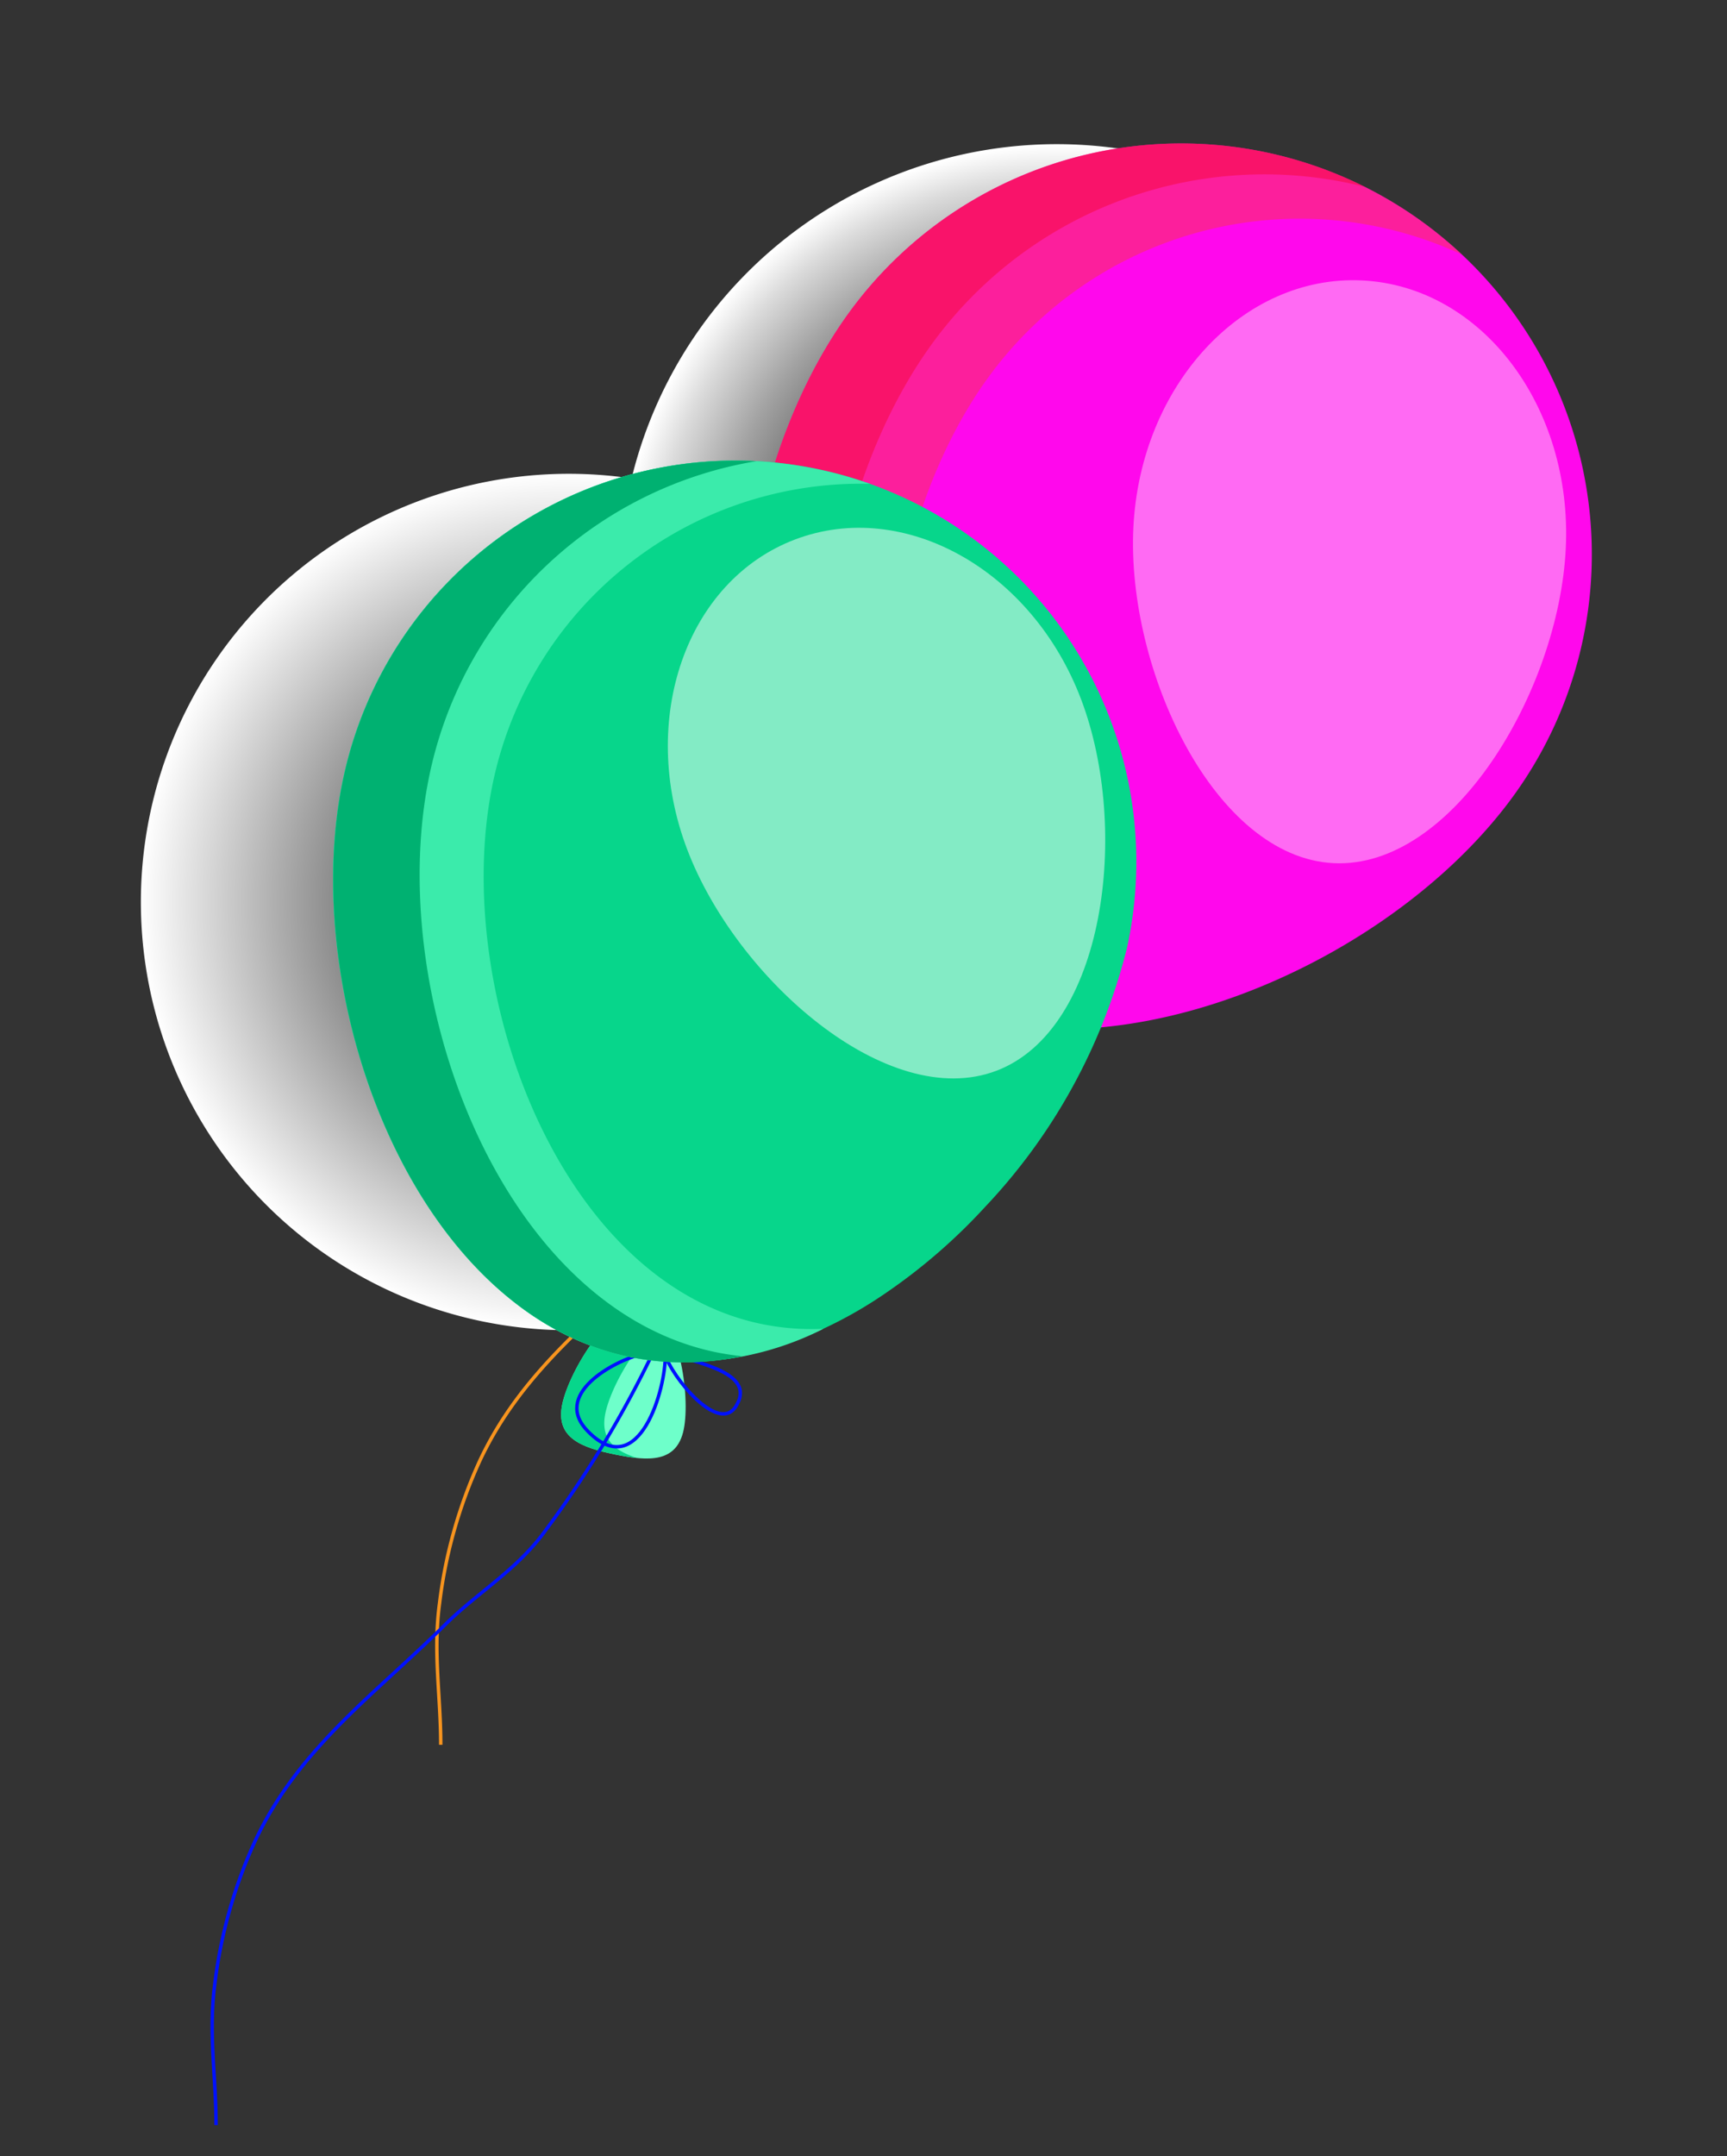 <svg xmlns="http://www.w3.org/2000/svg" xmlns:xlink="http://www.w3.org/1999/xlink" width="125.523" height="156.605" viewBox="0 0 125.523 156.605">
  <rect x="0" y="0" width="125.523" height="156.605" fill="#333333" stroke="none"/>
  <defs>
    <radialGradient id="radial-gradient" cx="0.5" cy="0.5" r="0.5" gradientUnits="objectBoundingBox">
      <stop offset="0"/>
      <stop offset="0.11" stop-color="#040404"/>
      <stop offset="0.234" stop-color="#121212"/>
      <stop offset="0.365" stop-color="#282828"/>
      <stop offset="0.5" stop-color="#484848"/>
      <stop offset="0.639" stop-color="#707070"/>
      <stop offset="0.78" stop-color="#a2a2a2"/>
      <stop offset="0.922" stop-color="#dbdbdb"/>
      <stop offset="1" stop-color="#fff"/>
    </radialGradient>
    <radialGradient id="radial-gradient-2" cx="0.5" cy="0.5" r="0.5" gradientUnits="objectBoundingBox">
      <stop offset="0"/>
      <stop offset="1" stop-color="#fff"/>
    </radialGradient>
    <linearGradient id="linear-gradient" x1="10.567" y1="-0.971" x2="11.139" y2="-2.636" gradientUnits="objectBoundingBox">
      <stop offset="0" stop-color="#fff" stop-opacity="0.502"/>
      <stop offset="1" stop-color="#fff"/>
    </linearGradient>
  </defs>
  <g id="icons_balloons_one" transform="translate(150.622 67.464) rotate(25)">
    <g id="Group_6970" data-name="Group 6970" transform="translate(-109.353 -27.125)">
      <path id="Path_7899" data-name="Path 7899" d="M86.863,267.3c.387-1.984,2.876-6.186,4.859-5.8s2.713,5.216,2.328,7.2-2.043,1.907-4.025,1.519S86.477,269.284,86.863,267.3Z" transform="translate(-59.993 -197.293)" fill="#ff8c24"/>
      <path id="Path_7900" data-name="Path 7900" d="M91.723,261.5a1.914,1.914,0,0,1,1.156.863,10.331,10.331,0,0,0-3.463,5.434c-.3,1.534.569,2.21,1.9,2.617a12.3,12.3,0,0,1-1.285-.194c-1.986-.386-3.548-.935-3.162-2.92S89.739,261.113,91.723,261.5Z" transform="translate(-59.993 -197.293)" fill="#db0b20" opacity="0.38"/>
      <path id="Path_7901" data-name="Path 7901" d="M98.462,269.192c1.4.215,6.8-1.727,6.582,1.295-.109,2.7-5.287.108-6.259-1.079,1.079,2.158,2.266,9.28-2.7,7.446-3.56-1.3-.538-5.4,1.187-6.8" transform="translate(-65.923 -202.969)" fill="none" stroke="#f7941e" stroke-width="0.25"/>
      <path id="Path_7902" data-name="Path 7902" d="M70.9,272.107a79,79,0,0,1-1.618,15.106c-.648,3.453-2.483,6.042-3.669,9.171-2.483,6.8-5.936,12.732-5.936,20.285A34.973,34.973,0,0,0,61.4,327.243c1.077,3.453,2.914,6.042,4.423,9.279" transform="translate(-38.898 -205.561)" fill="none" stroke="#f7941e" stroke-width="0.25"/>
      <g id="Group_6969" data-name="Group 6969" transform="translate(0 0)">
        <path id="Path_7903" data-name="Path 7903" d="M-33.162,15.152A31.811,31.811,0,0,1,4.146-9.989a31.81,31.81,0,0,1,25.14,37.306A31.811,31.811,0,0,1-8.021,52.459,31.811,31.811,0,0,1-33.162,15.152Z" transform="translate(33.755 14.261)" fill="url(#radial-gradient)" style="mix-blend-mode: multiply;isolation: isolate"/>
        <g id="Group_6968" data-name="Group 6968" transform="translate(9.205)">
          <path id="Path_7904" data-name="Path 7904" d="M8.385-2.977a29.85,29.85,0,1,1,58.6,11.415C63.832,24.62,46.662,42.867,30.48,39.715S5.233,13.2,8.385-2.977Z" transform="translate(-7.735 27.125)" fill="#ff08ec"/>
          <path id="Path_7905" data-name="Path 7905" d="M43.393-26.569a30.352,30.352,0,0,1,3.594.933A27.989,27.989,0,0,0,19.547-3c-2.956,15.169,5.542,37.064,20.71,40.019a18.528,18.528,0,0,0,4.855.286A22.825,22.825,0,0,1,30.48,39.715C14.3,36.563,5.233,13.2,8.385-2.977A29.85,29.85,0,0,1,43.393-26.569Z" transform="translate(-7.735 27.125)" fill="#f7461c" opacity="0.38"/>
          <path id="Path_7906" data-name="Path 7906" d="M38.5-27.106A29.861,29.861,0,0,0,14.812-3.488c-3.151,16.181,5.915,39.54,22.1,42.692a19.336,19.336,0,0,0,2.211.3,20.618,20.618,0,0,1-8.639.219C14.3,36.568,5.233,13.21,8.385-2.972A29.856,29.856,0,0,1,38.5-27.106Z" transform="translate(-7.735 27.12)" fill="#f40019" opacity="0.38"/>
          <path id="Path_7907" data-name="Path 7907" d="M41.768,38.8c.576-.2,1.345-.471,1.9-.72.948-.424,2.2-1.026,3.111-1.52a35.937,35.937,0,0,0,4.1-2.687,41.581,41.581,0,0,0,4.386-3.843,46.185,46.185,0,0,0,3.756-4.293c.543-.685,1.214-1.642,1.706-2.366.452-.67,1.028-1.584,1.439-2.281A42.35,42.35,0,0,0,64.644,16.2a36.546,36.546,0,0,0,1.734-5,44.21,44.21,0,0,0,.858-4.562,17.838,17.838,0,0,0,.173-2.613c-.012-.711,0-1.659-.042-2.369a23.728,23.728,0,0,0-.26-2.56c-.125-.684-.266-1.6-.423-2.278-.174-.751-.44-1.745-.675-2.479-.206-.647-.511-1.5-.769-2.13-.3-.726-.713-1.688-1.087-2.377A39.156,39.156,0,0,0,61.884-13.9c-.46-.638-1.106-1.463-1.609-2.066-.394-.47-.942-1.075-1.377-1.508-.582-.578-1.384-1.327-2-1.871-.392-.345-.934-.781-1.355-1.089s-.96-.7-1.383-.985c-.352-.238-.834-.534-1.2-.758-.589-.366-1.406-.8-2.027-1.112a30.982,30.982,0,0,0-2.97-1.3c-.443-.172-1.494-.53-2.319-.757a29.918,29.918,0,0,0-5.961-1.04c-1.42-.1-2.481-.075-2.49-.075-.618.016-1.444.052-2.061.1-.411.029-.957.092-1.367.144-.478.06-1.113.159-1.587.248s-1.135.232-1.618.344c-.759.174-1.753.483-2.495.72a23.154,23.154,0,0,1,14.918.148,23.154,23.154,0,0,0-14.918-.148h0a38.355,38.355,0,0,0-3.752,1.551c-.747.385-1.73.923-2.451,1.357-.563.34-1.294.827-1.823,1.22-.656.49-1.516,1.166-2.136,1.7-.515.44-1.169,1.064-1.643,1.546a29.628,29.628,0,0,0-3.148,3.771,29.483,29.483,0,0,0-2.485,4.248c-.336.7-.742,1.66-1.018,2.389-.256.674-.542,1.593-.754,2.281-.234.762-.463,1.8-.616,2.584C8.1-1.53,7.969-.542,7.867.2c-.155,1.14-.187,2.681-.226,3.832A40.006,40.006,0,0,0,7.97,9.473,45.282,45.282,0,0,0,9,14.926a44.118,44.118,0,0,0,4,10.3,36.716,36.716,0,0,0,2.865,4.49c.415.558.992,1.286,1.448,1.809.529.6,1.265,1.38,1.833,1.948.387.388.926.884,1.352,1.231a24.234,24.234,0,0,0,2.239,1.7,23.417,23.417,0,0,0,3.245,1.814,19.655,19.655,0,0,0,3.838,1.319c.317.077,1.033.225,1.7.318.895.123,1.535.165,1.912.179.356.013.833.021,1.19.021.225,0,.522-.012.747-.021.942-.041,1.793-.16,1.8-.161.349-.052.818-.117,1.165-.184.431-.082,1-.209,1.428-.309C40.375,39.242,41.177,39.008,41.768,38.8Z" transform="translate(-7.636 26.611)" fill="none"/>
          <path id="Path_7908" data-name="Path 7908" d="M118.737,20.8c-3.906-9.581-.551-20.007,7.494-23.287S143.966-.664,147.872,8.917s2.406,24.557-5.639,27.837S122.643,30.377,118.737,20.8Z" transform="translate(-92.762 8.742)" fill="rgba(255,252,252,0.4)"/>
        </g>
      </g>
    </g>
    <g id="Group_6974" data-name="Group 6974" transform="translate(-130.973 7.51)">
      <path id="Path_7909" data-name="Path 7909" d="M-130.225,192.563a31.1,31.1,0,0,1,23.609-37.112A31.1,31.1,0,0,1-69.5,179.061a31.1,31.1,0,0,1-23.609,37.112A31.1,31.1,0,0,1-130.225,192.563Z" transform="translate(130.973 -148.902)" fill="url(#radial-gradient-2)" style="mix-blend-mode: multiply;isolation: isolate"/>
      <g id="Group_6973" data-name="Group 6973" transform="translate(11.701)">
        <g id="Group_6971" data-name="Group 6971" transform="translate(34.201 61.164)">
          <path id="Path_7910" data-name="Path 7910" d="M75.632,412.675c-.578-2.422.069-8.4,2.492-8.981s5.7,4.465,6.279,6.887-1.317,3.179-3.738,3.757S76.209,415.1,75.632,412.675Z" transform="translate(-75.434 -403.648)" fill="#6effca"/>
          <path id="Path_7911" data-name="Path 7911" d="M78.124,403.694a2.357,2.357,0,0,1,1.735.379c-1.273,1.983-1.561,5.985-1.113,7.859s1.764,2.187,3.458,1.966a15.237,15.237,0,0,1-1.54.439c-2.424.579-4.456.759-5.033-1.663S75.7,404.273,78.124,403.694Z" transform="translate(-75.434 -403.649)" fill="#07d68b"/>
        </g>
        <path id="Path_7912" data-name="Path 7912" d="M84.393,412.8c1.4.216,6.8-1.726,6.581,1.295-.107,2.7-5.285.109-6.257-1.079,1.079,2.158,2.266,9.28-2.7,7.446-3.561-1.295-.541-5.4,1.186-6.8" transform="translate(-45.064 -349.28)" fill="none" stroke="#01f" stroke-width="0.25"/>
        <path id="Path_7913" data-name="Path 7913" d="M56.832,415.72a78.975,78.975,0,0,1-1.618,15.106c-.648,3.452-2.483,6.042-3.67,9.171-2.48,6.8-5.933,12.732-5.933,20.286a34.97,34.97,0,0,0,1.726,10.573c1.079,3.452,2.913,6.042,4.424,9.279" transform="translate(-18.042 -351.871)" fill="none" stroke="#01f" stroke-width="0.25"/>
        <g id="Group_6972" data-name="Group 6972">
          <path id="Path_7914" data-name="Path 7914" d="M-77.656,164.087c2.842,12.782,14.774,26.657,27.584,29.5a20.293,20.293,0,0,0,8.544.14c.1-.018.2-.041.3-.063a19.16,19.16,0,0,0,3.921-1.335,22.374,22.374,0,0,0,5.827-3.985,31.072,31.072,0,0,0,5.416-6.816,41.72,41.72,0,0,0,3.9-8.723,42.26,42.26,0,0,0,1.4-21.373,29.141,29.141,0,0,0-34.77-22.119A29.14,29.14,0,0,0-77.656,164.087Z" transform="translate(78.357 -128.616)" fill="#07d68b"/>
          <path id="Path_7915" data-name="Path 7915" d="M-55.535,129.784a29.392,29.392,0,0,1,3.581-.567,27.322,27.322,0,0,0-15.723,30.96c3.275,14.726,19.422,31,34.149,27.728a18.15,18.15,0,0,0,4.453-1.637,22.279,22.279,0,0,1-12.151,7.867c-15.709,3.494-32.937-13.87-36.43-29.581A29.141,29.141,0,0,1-55.535,129.784Z" transform="translate(78.357 -129.083)" fill="#3bebab"/>
          <path id="Path_7916" data-name="Path 7916" d="M-60.122,138.169A29.149,29.149,0,0,0-72.1,168.545c3.494,15.71,20.72,33.074,36.43,29.581a18.928,18.928,0,0,0,2.094-.6,20.119,20.119,0,0,1-7.644,3.566c-15.709,3.494-32.937-13.87-36.43-29.581A29.147,29.147,0,0,1-60.122,138.169Z" transform="translate(78.356 -136.044)" fill="#00b171"/>
          <path id="Path_7917" data-name="Path 7917" d="M-31.486,188.471c.436-.406,1.021-.946,1.422-1.387.683-.749,1.565-1.775,2.189-2.574a34.966,34.966,0,0,0,2.62-4,41.006,41.006,0,0,0,2.426-5.151,45.561,45.561,0,0,0,1.685-5.307c.219-.826.446-1.943.6-2.783.145-.776.3-1.818.4-2.6a41.47,41.47,0,0,0,.312-5.338,35.282,35.282,0,0,0-.4-5.149,42.4,42.4,0,0,0-1.011-4.416,17.384,17.384,0,0,0-.866-2.406c-.288-.632-.646-1.486-.961-2.1a23.078,23.078,0,0,0-1.233-2.19c-.379-.563-.862-1.327-1.266-1.873-.448-.6-1.075-1.388-1.571-1.955-.436-.5-1.045-1.144-1.52-1.605-.551-.532-1.3-1.233-1.9-1.7a38.649,38.649,0,0,0-3.489-2.461c-.659-.392-1.561-.877-2.246-1.22-.535-.267-1.263-.6-1.819-.812-.748-.292-1.758-.647-2.522-.893-.485-.157-1.14-.335-1.638-.445s-1.133-.252-1.621-.343c-.408-.075-.955-.153-1.365-.211-.67-.1-1.572-.169-2.247-.205a30.543,30.543,0,0,0-3.166,0c-.461.018-1.542.108-2.369.226a29.229,29.229,0,0,0-5.74,1.395c-1.311.465-2.25.9-2.258.906-.548.257-1.272.61-1.807.89-.356.185-.821.455-1.166.662-.4.24-.934.576-1.324.84s-.923.651-1.314.939c-.611.453-1.38,1.117-1.951,1.618A22.6,22.6,0,0,1-55.2,131.118,22.6,22.6,0,0,0-68.6,136.807h0a37.615,37.615,0,0,0-2.752,2.852c-.518.636-1.188,1.5-1.662,2.171-.372.524-.838,1.245-1.156,1.8-.4.693-.9,1.633-1.25,2.354-.288.594-.63,1.407-.867,2.024a29.063,29.063,0,0,0-1.345,4.6,29.014,29.014,0,0,0-.567,4.771c-.026.759-.016,1.775.021,2.535.035.7.138,1.635.217,2.334.087.773.288,1.793.457,2.552.156.713.427,1.647.624,2.35.306,1.081.879,2.471,1.293,3.516a39.151,39.151,0,0,0,2.418,4.742,44.12,44.12,0,0,0,3.049,4.478,43.1,43.1,0,0,0,7.6,7.661,35.858,35.858,0,0,0,4.317,2.9c.588.338,1.387.763,2,1.054.709.334,1.671.741,2.4,1.028.5.2,1.174.428,1.69.573a23.9,23.9,0,0,0,2.667.647,22.8,22.8,0,0,0,3.611.357,19.189,19.189,0,0,0,3.95-.318c.314-.054,1.012-.2,1.648-.38.849-.24,1.437-.45,1.78-.586.325-.128.753-.306,1.073-.446.2-.087.463-.215.658-.31.828-.4,1.544-.843,1.55-.846.294-.184.687-.425.972-.62.354-.24.815-.577,1.158-.832C-32.56,189.409-31.933,188.887-31.486,188.471Z" transform="translate(78.248 -129.14)" fill="none"/>
          <path id="Path_7918" data-name="Path 7918" d="M14.954,165.415c-7.217-7.032-8.281-17.645-2.376-23.7s16.543-5.273,23.758,1.759,11.707,20.985,5.8,27.045S22.169,172.447,14.954,165.415Z" transform="translate(10.613 -135.628)" fill="url(#linear-gradient)" style="mix-blend-mode: overlay;isolation: isolate"/>
        </g>
      </g>
    </g>
  </g>
</svg>

